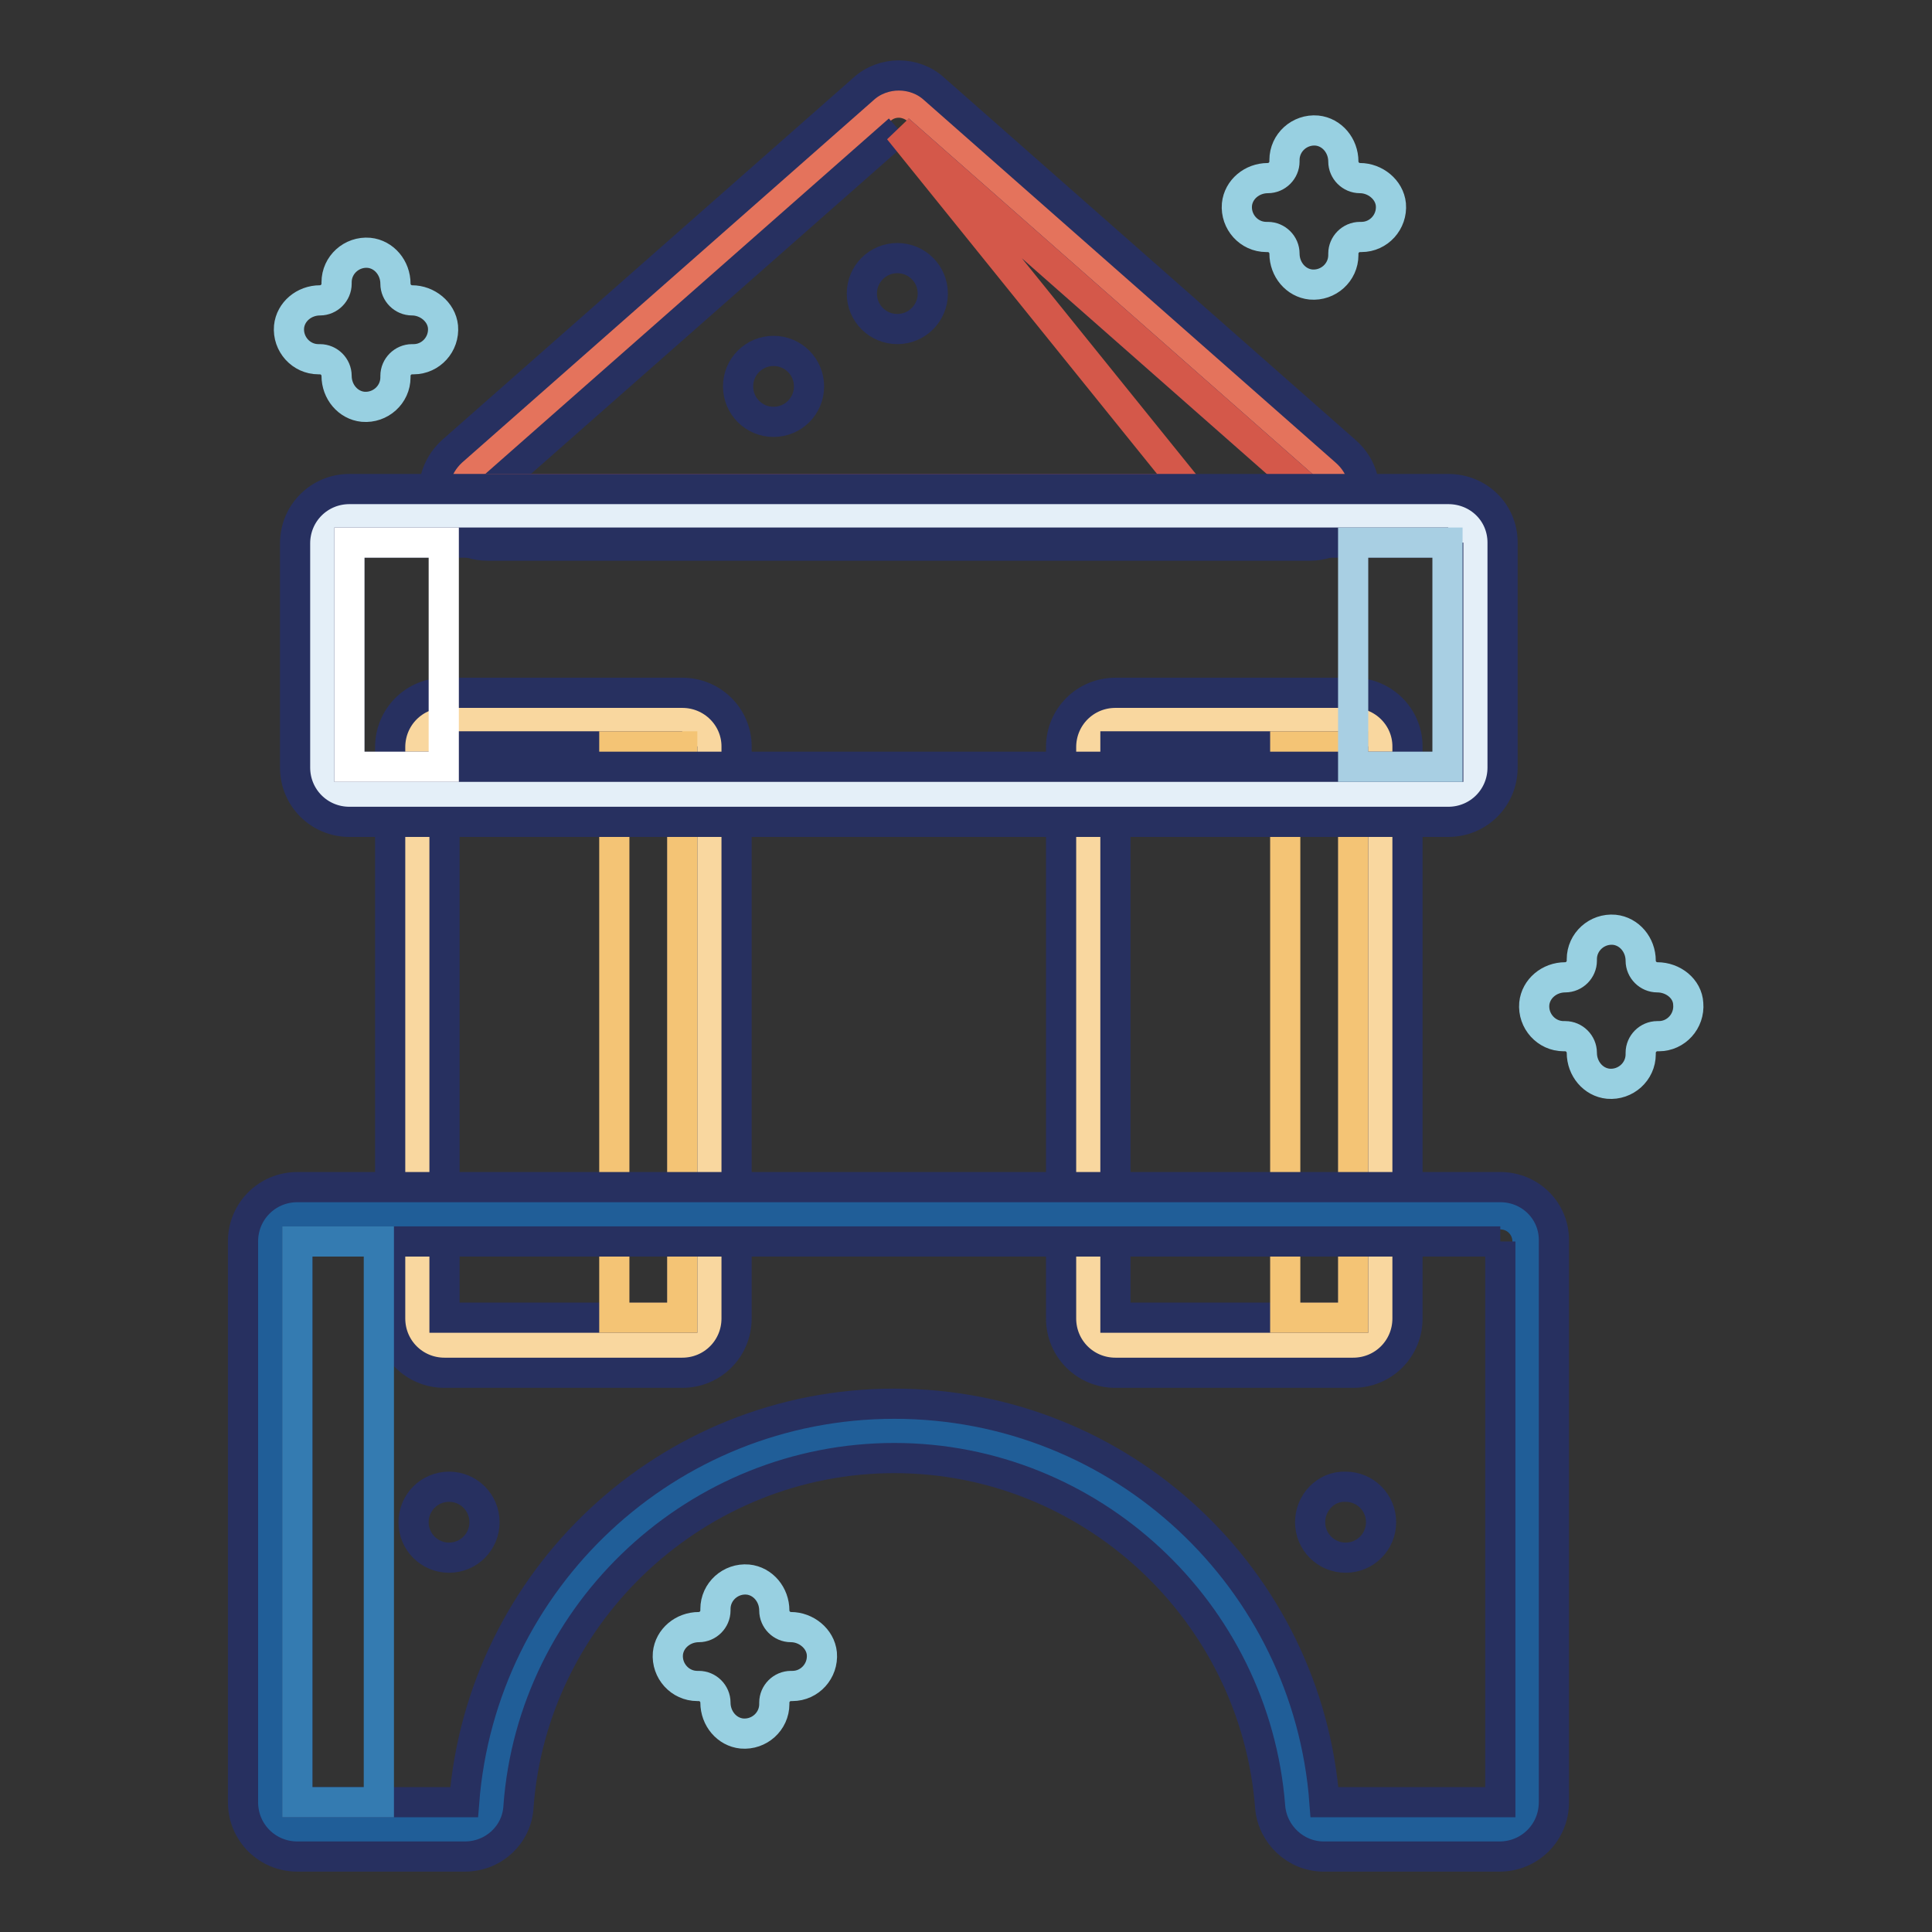 <?xml version="1.0" encoding="utf-8"?>
<!-- Svg Vector Icons : http://www.onlinewebfonts.com/icon -->
<!DOCTYPE svg PUBLIC "-//W3C//DTD SVG 1.1//EN" "http://www.w3.org/Graphics/SVG/1.1/DTD/svg11.dtd">
<svg version="1.1" xmlns="http://www.w3.org/2000/svg" xmlns:xlink="http://www.w3.org/1999/xlink" x="0px" y="0px" viewBox="0 0 256 256" enable-background="new 0 0 256 256" xml:space="preserve">
<rect x="0" y="0" width="256" height="256" fill="#333333" stroke="none"/>
<g> <path stroke-width="4" fill-opacity="0" stroke="#e4735c"  d="M64.6,68.8c-1.5,0-2.8-0.9-3.4-2.3c-0.5-1.4-0.1-3,1-4l54.5-48c0.7-0.6,1.5-0.9,2.4-0.9 c0.8,0,1.7,0.3,2.4,0.9l54.5,48c1.1,1,1.5,2.6,1,4s-1.9,2.3-3.4,2.3H64.6z"/> <path stroke-width="4" fill-opacity="0" stroke="#273060"  d="M119.1,17.2l54.5,48h-109L119.1,17.2 M119.1,10c-1.7,0-3.4,0.6-4.7,1.8l-54.5,48c-2.2,2-3,5.1-2,7.9 s3.7,4.6,6.7,4.6h109c3,0,5.6-1.9,6.7-4.6c1.1-2.8,0.3-5.9-2-7.9l-54.5-48C122.5,10.6,120.8,10,119.1,10z"/> <path stroke-width="4" fill-opacity="0" stroke="#d4584a"  d="M119.1,17.2l38.4,47.6H65l-0.4,0.4h109L119.1,17.2z"/> <path stroke-width="4" fill-opacity="0" stroke="#f9d79f"  d="M58.9,178.2c-2,0-3.6-1.6-3.6-3.6V98.9c0-2,1.6-3.6,3.6-3.6h31.5c2,0,3.6,1.6,3.6,3.6v75.7 c0,2-1.6,3.6-3.6,3.6L58.9,178.2L58.9,178.2z"/> <path stroke-width="4" fill-opacity="0" stroke="#273060"  d="M90.4,98.9v75.7H58.9V98.9H90.4 M90.4,91.8H58.9c-4,0-7.2,3.2-7.2,7.2v75.7c0,4,3.2,7.2,7.2,7.2h31.5 c4,0,7.2-3.2,7.2-7.2V98.9C97.6,95,94.4,91.8,90.4,91.8z"/> <path stroke-width="4" fill-opacity="0" stroke="#f9d79f"  d="M147.8,178.2c-2,0-3.6-1.6-3.6-3.6V98.9c0-2,1.6-3.6,3.6-3.6h31.5c2,0,3.6,1.6,3.6,3.6v75.7 c0,2-1.6,3.6-3.6,3.6L147.8,178.2L147.8,178.2z"/> <path stroke-width="4" fill-opacity="0" stroke="#273060"  d="M179.3,98.9v75.7h-31.5V98.9H179.3 M179.3,91.8h-31.5c-4,0-7.2,3.2-7.2,7.2v75.7c0,4,3.2,7.2,7.2,7.2h31.5 c4,0,7.2-3.2,7.2-7.2V98.9C186.5,95,183.3,91.8,179.3,91.8z"/> <path stroke-width="4" fill-opacity="0" stroke="#f4c475"  d="M81.4,98.9h9v75.7h-9V98.9z M170.3,98.9h9v75.7h-9V98.9z"/> <path stroke-width="4" fill-opacity="0" stroke="#e4eff8"  d="M46.3,105.2c-2,0-3.6-1.6-3.6-3.6V71.9c0-2,1.6-3.6,3.6-3.6h145.6c2,0,3.6,1.6,3.6,3.6v29.7 c0,2-1.6,3.6-3.6,3.6L46.3,105.2L46.3,105.2z"/> <path stroke-width="4" fill-opacity="0" stroke="#273060"  d="M191.9,71.9v29.7H46.3V71.9H191.9 M191.9,64.8H46.3c-4,0-7.2,3.2-7.2,7.2v29.7c0,4,3.2,7.2,7.2,7.2h145.6 c4,0,7.2-3.2,7.2-7.2V71.9C199.1,67.9,195.9,64.8,191.9,64.8z"/> <path stroke-width="4" fill-opacity="0" stroke="#ffffff"  d="M46.3,71.9h12.5v29.7H46.3V71.9z"/> <path stroke-width="4" fill-opacity="0" stroke="#a8cfe3"  d="M179.3,71.9h12.5v29.7h-12.5V71.9z"/> <path stroke-width="4" fill-opacity="0" stroke="#205e98"  d="M175.5,242.4c-1.9,0-3.4-1.4-3.6-3.3c-2.1-27.8-25.5-49.5-53.4-49.5c-27.9,0-51.3,21.7-53.4,49.5 c-0.1,1.9-1.7,3.3-3.6,3.3H39.4c-2,0-3.6-1.6-3.6-3.6v-74.3c0-2,1.6-3.6,3.6-3.6h159.4c2,0,3.6,1.6,3.6,3.6v74.3 c0,2-1.6,3.6-3.6,3.6L175.5,242.4L175.5,242.4z"/> <path stroke-width="4" fill-opacity="0" stroke="#273060"  d="M198.8,164.5v74.3h-23.3c-2.2-29.5-26.8-52.8-57-52.8c-30.1,0-54.7,23.3-57,52.8H39.4v-74.3H198.8  M198.8,157.3H39.4c-4,0-7.2,3.2-7.2,7.2v74.3c0,4,3.2,7.2,7.2,7.2h22.2c3.8,0,6.9-2.9,7.1-6.6c1.9-25.9,23.8-46.2,49.8-46.2 c26,0,47.8,20.3,49.8,46.2c0.3,3.7,3.4,6.6,7.1,6.6h23.3c4,0,7.2-3.2,7.2-7.2v-74.3C206,160.5,202.8,157.3,198.8,157.3z"/> <path stroke-width="4" fill-opacity="0" stroke="#347bb1"  d="M39.4,164.5h10.8v74.3H39.4V164.5z"/> <path stroke-width="4" fill-opacity="0" stroke="#273060"  d="M54.8,201.7c0,2.6,2.1,4.7,4.7,4.7s4.7-2.1,4.7-4.7s-2.1-4.7-4.7-4.7S54.8,199.1,54.8,201.7L54.8,201.7z"/> <path stroke-width="4" fill-opacity="0" stroke="#273060"  d="M173.6,201.7c0,2.6,2.1,4.7,4.7,4.7c2.6,0,4.7-2.1,4.7-4.7c0,0,0,0,0,0c0-2.6-2.1-4.7-4.7-4.7 C175.7,196.9,173.6,199.1,173.6,201.7C173.6,201.7,173.6,201.7,173.6,201.7z"/> <path stroke-width="4" fill-opacity="0" stroke="#273060"  d="M114.2,38.9c0,2.6,2.1,4.7,4.7,4.7c2.6,0,4.7-2.1,4.7-4.7c0,0,0,0,0,0c0-2.6-2.1-4.7-4.7-4.7 C116.3,34.2,114.2,36.3,114.2,38.9z"/> <path stroke-width="4" fill-opacity="0" stroke="#273060"  d="M97.8,51.2c0,2.6,2.1,4.7,4.7,4.7c2.6,0,4.7-2.1,4.7-4.7s-2.1-4.7-4.7-4.7C99.9,46.5,97.8,48.6,97.8,51.2z" /> <path stroke-width="4" fill-opacity="0" stroke="#98d0e1"  d="M104.8,215.6c-1.2,0-2.2-1-2.2-2.2c0-2.1-1.5-3.9-3.5-4.1c-2.3-0.2-4.3,1.6-4.3,3.9v0.2 c0,1.2-1,2.2-2.2,2.2c-2.1,0-3.9,1.5-4.1,3.5c-0.2,2.3,1.6,4.3,3.9,4.3h0.2c1.2,0,2.2,1,2.2,2.2c0,2.1,1.5,3.9,3.5,4.1 c2.3,0.2,4.3-1.6,4.3-3.9v-0.2c0-1.2,1-2.2,2.2-2.2h0.2c2.3,0,4.1-2,3.9-4.3C108.7,217.1,106.8,215.6,104.8,215.6L104.8,215.6z  M219.6,129.5c-1.2,0-2.2-1-2.2-2.2c0-2.1-1.5-3.9-3.5-4.1c-2.3-0.2-4.3,1.6-4.3,3.9v0.2c0,1.2-1,2.2-2.2,2.2 c-2.1,0-3.9,1.5-4.1,3.5c-0.2,2.3,1.6,4.3,3.9,4.3h0.2c1.2,0,2.2,1,2.2,2.2c0,2.1,1.5,3.9,3.5,4.1c2.3,0.2,4.3-1.6,4.3-3.9v-0.2 c0-1.2,1-2.2,2.2-2.2h0.2c2.3,0,4.1-2,3.9-4.3C223.6,131,221.7,129.5,219.6,129.5z M180.2,23.6c-1.2,0-2.2-1-2.2-2.2 c0-2.1-1.5-3.9-3.5-4.1c-2.3-0.2-4.3,1.6-4.3,3.9v0.2c0,1.2-1,2.2-2.2,2.2c-2.1,0-3.9,1.5-4.1,3.5c-0.2,2.3,1.6,4.3,3.9,4.3h0.2 c1.2,0,2.2,1,2.2,2.2c0,2.1,1.5,3.9,3.5,4.1c2.3,0.2,4.3-1.6,4.3-3.9v-0.2c0-1.2,1-2.2,2.2-2.2h0.2c2.3,0,4.1-2,3.9-4.3 C184.1,25.1,182.2,23.6,180.2,23.6z M54.6,39.8c-1.2,0-2.2-1-2.2-2.2c0-2.1-1.5-3.9-3.5-4.1c-2.3-0.2-4.3,1.6-4.3,3.9v0.2 c0,1.2-1,2.2-2.2,2.2c-2.1,0-3.9,1.5-4.1,3.5c-0.2,2.3,1.6,4.3,3.9,4.3h0.2c1.2,0,2.2,1,2.2,2.2c0,2.1,1.5,3.9,3.5,4.1 c2.3,0.2,4.3-1.6,4.3-3.9v-0.2c0-1.2,1-2.2,2.2-2.2h0.2c2.3,0,4.1-2,3.9-4.3C58.5,41.3,56.6,39.8,54.6,39.8z"/></g>
</svg>